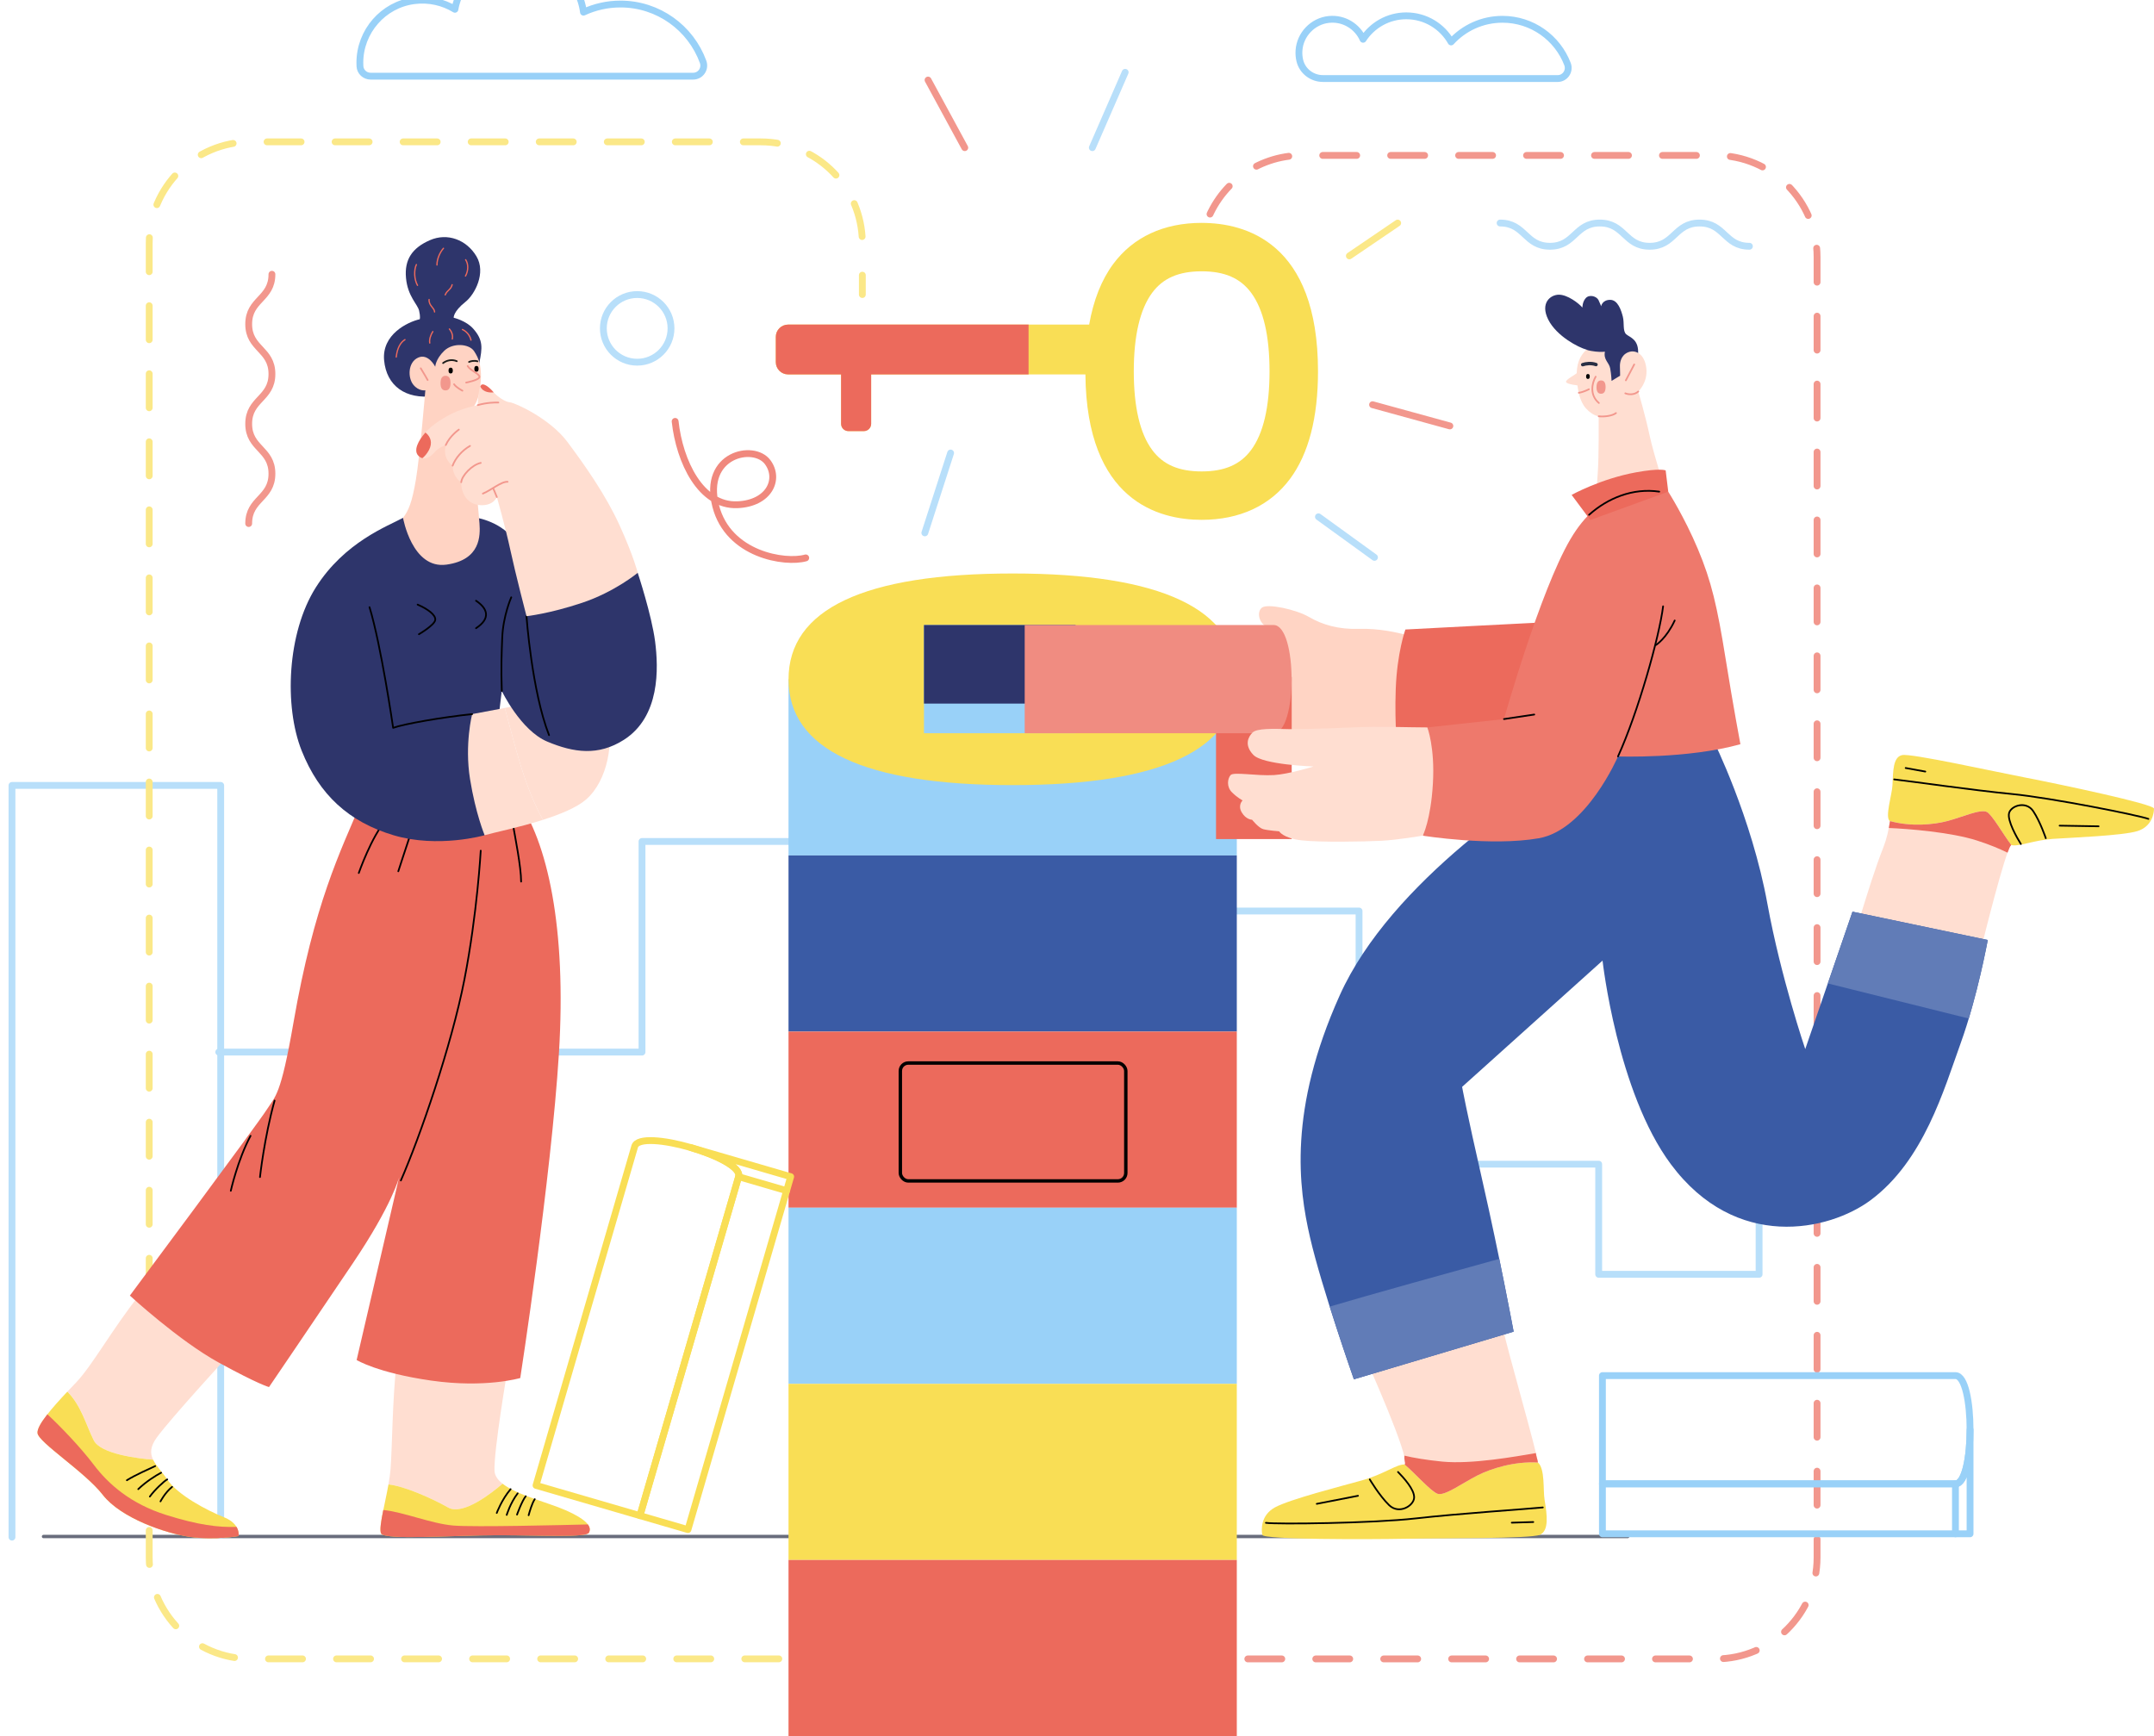 <?xml version="1.0" encoding="UTF-8"?><svg id="art" xmlns="http://www.w3.org/2000/svg" viewBox="0 0 883.19 711.9"><defs><style>.cls-1,.cls-2,.cls-3,.cls-4,.cls-5,.cls-6,.cls-7,.cls-8,.cls-9,.cls-10,.cls-11,.cls-12,.cls-13,.cls-14,.cls-15{fill:none;stroke-linecap:round;stroke-linejoin:round;}.cls-1,.cls-3,.cls-4,.cls-6,.cls-8,.cls-10,.cls-11,.cls-15{stroke-width:2.8px;}.cls-1,.cls-5,.cls-6{stroke:#f2978d;}.cls-2{stroke:#1d1d1b;}.cls-2,.cls-5,.cls-14{stroke-width:.7px;}.cls-16{fill:#ec6a5c;}.cls-16,.cls-17,.cls-18,.cls-19,.cls-20,.cls-21,.cls-22,.cls-23,.cls-24,.cls-25,.cls-26,.cls-27,.cls-28{stroke-width:0px;}.cls-17{fill:#f08c81;}.cls-3,.cls-11{stroke:#fbe888;}.cls-18{fill:#f9de55;}.cls-19{fill:#f2978d;}.cls-20{fill:#ffd3c3;}.cls-21{fill:#2e356b;}.cls-4{stroke:#f0887d;}.cls-22{fill:#ffd4c4;}.cls-23{fill:#000;}.cls-24{fill:#3a5ba5;}.cls-25{fill:#617cb7;}.cls-6{stroke-dasharray:0 0 13.93 13.93;}.cls-7{stroke:#292f44;}.cls-7,.cls-9,.cls-13{stroke-width:1.4px;}.cls-8{stroke:#f9de55;}.cls-9{stroke:#696d7c;}.cls-10{stroke:#b8dffa;}.cls-26{fill:#ffded1;}.cls-11{stroke-dasharray:0 0 13.95 13.95;}.cls-12{stroke:#ec6a5c;stroke-width:.53px;}.cls-27{fill:#ee796c;}.cls-13,.cls-14{stroke:#000;}.cls-28{fill:#99d1f8;}.cls-15{stroke:#99d1f8;}</style></defs><line class="cls-9" x1="17.85" y1="630.05" x2="667.38" y2="630.05"/><polyline class="cls-10" points="4.91 630.31 4.91 322.06 90.49 322.06 90.49 629.52"/><polyline class="cls-10" points="89.7 431.41 263.24 431.41 263.24 345.04 327.43 345.04"/><polyline class="cls-10" points="497.01 373.56 557.24 373.56 557.24 477.37 655.5 477.37 655.5 522.54 721.27 522.54 721.27 473.41 768.82 473.41"/><path class="cls-26" d="M824.68,346.5s-.09.08-.13.12c-2.38,2.38-11.62,39.88-11.62,39.88l-50.72-8.98c3.69-11.89,6.6-21.4,10.03-30.11,1.35-3.42,2.17-7.12,2.68-10.72,8.62,2.36,17.85,1.49,23.56-.02,5.98-1.58,13.73-5.11,16.2-3.69,2.27,1.29,6.93,9.6,9.99,13.53Z"/><path class="cls-18" d="M883.19,331.56c0,1.85-.79,7.4-6.86,9.25-6.08,1.85-26.68,2.65-34.61,3.17-7.78.52-14.17,3.35-17.04,2.53-3.06-3.92-7.72-12.23-9.99-13.53-2.46-1.41-10.22,2.11-16.2,3.69-5.71,1.52-14.94,2.38-23.56.02-2.24-1.34.86-10.95,1.02-14.64.26-6.08.26-11.62,3.96-12.42,3.69-.79,36.98,6.61,50.72,9.25,13.73,2.65,52.56,10.83,52.56,12.68Z"/><path class="cls-14" d="M776.65,319.59c6.34.7,31.87,4.4,48.25,5.99s52.3,8.8,56,10.21"/><path class="cls-14" d="M828.6,346.09c-1.58-2.51-5.64-9.64-4.84-12.68.79-3.04,7-5.15,9.91-.79,2.91,4.36,5.15,11.09,5.15,11.09"/><line class="cls-14" x1="781.36" y1="314.92" x2="789.42" y2="316.38"/><line class="cls-14" x1="844.49" y1="338.56" x2="860.47" y2="338.83"/><path class="cls-16" d="M814.69,332.98c-2.46-1.41-10.22,2.11-16.2,3.69-5.71,1.52-14.94,2.38-23.56.02-.13.94-.29,1.88-.47,2.83,7.89.33,25.29,1.68,36.09,5.12,5.41,1.72,9.64,3.56,12.59,5,.58-1.59,1.07-2.68,1.42-3.02.04-.04.09-.08.13-.12-3.06-3.92-7.72-12.23-9.99-13.53Z"/><path class="cls-26" d="M575.92,600.53c.03-.05.07-.1.11-.15,1.98-3.04-15.63-42.35-15.63-42.35l55.82-13.38c1.76,8.63,14.09,51.16,14.35,55.07-9.62-.55-19.15,2.43-24.84,5.31-5.95,3.01-13.34,8.47-16.25,7.53-2.69-.86-9.47-8.57-13.57-12.02Z"/><path class="cls-18" d="M517.58,629.41c-.42-1.95-.82-7.98,5.16-11.29,5.99-3.31,27.09-8.68,35.78-11.11,8.97-2.51,14.16-6.68,17.4-6.49,4.11,3.45,10.89,11.17,13.57,12.02,2.91.94,10.3-4.52,16.25-7.53,5.68-2.88,15.22-5.87,24.84-5.31,2.99,2.6,2.07,11.35,2.73,15.28,1.09,6.47,1.82,12.69-1.91,14.36-3.72,1.67-40.47,1.33-55.55,1.63-15.07.29-57.85.37-58.27-1.57Z"/><path class="cls-14" d="M632.6,618.13c-6.84.68-34.6,2.51-52.22,4.51-17.62,2-57.12,2.45-61.34,1.8"/><path class="cls-14" d="M573.22,603.59c2.23,2.29,6.76,7.15,6.61,10.53s-6.22,7-10.27,3.06c-4.04-3.94-7.92-10.54-7.92-10.54"/><line class="cls-14" x1="628.68" y1="624.11" x2="619.86" y2="624.38"/><line class="cls-14" x1="556.81" y1="613.35" x2="539.9" y2="616.65"/><path class="cls-16" d="M589.5,612.55c2.91.94,10.3-4.52,16.25-7.53,5.68-2.88,15.22-5.87,24.84-5.31-.07-1.02-.81-2.83-.84-3.87-8.39,1.42-26.34,4.68-38.5,3.48-6.09-.6-11.95-1.56-15.38-2.43-.26,1.81.46,3.04.17,3.48-.03.05-.07.1-.11.15,4.11,3.45,10.89,11.17,13.57,12.02Z"/><line class="cls-1" x1="404.3" y1="680.24" x2="412.24" y2="680.24"/><path class="cls-6" d="M428.05,680.24h275.37c22.99,0,41.62-18.64,41.62-41.62V105.35c0-22.99-18.64-41.62-41.62-41.62h-169.54c-18.77,0-34.63,12.42-39.83,29.49"/><path class="cls-1" d="M492.48,100.95c-.15,1.44-.23,2.91-.23,4.39v3.54"/><line class="cls-3" x1="353.58" y1="120.78" x2="353.58" y2="112.83"/><path class="cls-11" d="M353.49,97c-1.44-21.68-19.48-38.83-41.53-38.83H102.8c-22.99,0-41.62,18.64-41.62,41.62v538.81c0,22.99,18.64,41.62,41.62,41.62h285.64"/><line class="cls-3" x1="396.35" y1="680.24" x2="404.3" y2="680.24"/><path class="cls-24" d="M650.74,310.43c-21.13,12.68-80.3,50.72-101.43,97.73-21.13,47.02-16.91,78.72-12.15,99.32,4.75,20.6,17.96,58.11,17.96,58.11l65.51-19.55s-5.81-31.17-12.68-61.28c-6.87-30.11-8.45-39.09-8.45-39.09l57.58-51.77s5.99,53.89,28,83.47c26.69,35.88,64.91,27.38,81.88,14.79,21.84-16.2,30.11-45.43,36.98-64.45,6.87-19.02,11.09-42.26,11.09-42.26l-55.47-11.62-19.37,56.35s-10.01-29.44-15.5-59.52c-6.52-35.75-22.19-67.09-22.19-67.09l-51.77,6.87Z"/><path class="cls-22" d="M576.25,260.25c-3.17-.79-10.57-2.64-19.02-2.38s-14.97-1.67-20.43-4.84c-5.46-3.17-17.08-5.64-19.37-3.87-2.29,1.76-1.23,6.69,2.29,7.92,3.52,1.23,6.34,2.11,6.34,2.11l-2.82,47.02,49.84,2.64,3.17-48.6Z"/><path class="cls-16" d="M576.25,258.13s50.19-2.64,56.26-2.91c6.08-.26-2.38,54.68-2.38,54.68l-57.06-1.06s-1.32-11.09-.79-26.15,3.96-24.57,3.96-24.57Z"/><rect class="cls-28" x="323.31" y="278.55" width="183.81" height="72.22"/><rect class="cls-24" x="323.31" y="350.78" width="183.81" height="72.22"/><rect class="cls-16" x="323.31" y="423" width="183.81" height="72.22"/><rect class="cls-28" x="323.31" y="495.22" width="183.81" height="72.22"/><rect class="cls-18" x="323.31" y="567.45" width="183.81" height="72.22"/><rect class="cls-16" x="323.31" y="639.67" width="183.81" height="72.22"/><path class="cls-18" d="M492.71,91.39c-15.55,0-28.08,5.82-36.24,16.83-4.81,6.49-8.11,14.82-9.89,24.88h-123.44c-2.78,0-5.04,2.26-5.04,5.04v10.35c0,2.78,2.26,5.04,5.04,5.04h21.73v20.26c0,1.65,1.34,2.99,2.99,2.99h6.35c1.65,0,2.99-1.34,2.99-2.99v-20.26h87.84c.47,51.84,30.01,59.63,47.68,59.63,15.55,0,28.08-5.82,36.24-16.83,7.6-10.25,11.45-25.07,11.45-44.05,0-52.97-29.88-60.88-47.69-60.88ZM513,184.51c-4.45,6-10.89,8.8-20.29,8.8s-15.84-2.79-20.29-8.8c-5.01-6.76-7.54-17.6-7.54-32.23s2.54-25.47,7.54-32.23c4.45-6,10.89-8.8,20.29-8.8s15.84,2.79,20.29,8.8c5.01,6.76,7.54,17.6,7.54,32.23s-2.54,25.48-7.54,32.23Z"/><path class="cls-18" d="M415.22,235.16c60.91,0,91.9,14.63,91.9,43.39s-31,43.39-91.9,43.39-91.9-14.63-91.9-43.39,31-43.39,91.9-43.39Z"/><rect class="cls-28" x="378.85" y="256.29" width="62.16" height="44.37"/><rect class="cls-21" x="378.85" y="256.29" width="62.16" height="32.22"/><path class="cls-26" d="M64.34,589.37c-2.83,3.89-2.81,6.62-1.56,9.18-5.9-.48-21.47-2.26-24.31-7.94-3.23-6.45-5.13-14.24-10.84-19.96,1.26-1.33,2.48-2.61,3.62-3.81,6.69-7.05,14.79-21.84,25.7-35.58l36.63,24.66s-23.6,25.71-29.24,33.46Z"/><path class="cls-26" d="M206.05,608.39c-4.03,3.48-16.2,13.27-22.32,9.77-6.88-3.92-18.33-8.89-24.46-9.45.4-2.23.71-4.38.87-6.31.7-9.16.7-27.83,2.46-43.67l45.44,3.17s-5.64,33.11-5.28,41.21c.09,1.99,1.33,3.73,3.3,5.28Z"/><path class="cls-16" d="M148.34,328.4c-8.98,21.13-19.55,42.26-28,90.87-5.29,30.43-7.4,30.11-11.09,35.92s-56,76.07-56,76.07c0,0,20.07,18.49,36.45,27.47,16.38,8.98,20.6,10.04,20.6,10.04,0,0,17.96-26.41,34.34-50.72,16.38-24.3,19.02-35.4,19.02-35.4l-17.43,75.02s8.45,5.28,30.64,8.45c22.19,3.17,36.45-1.06,36.45-1.06,0,0,12.68-81.88,15.85-133.13,3.17-51.24-4.58-86.99-17.43-104.6l-63.39,1.06Z"/><path class="cls-14" d="M164.36,484.06c7.75-17.61,20.78-55.29,26.06-82.41,5.28-27.12,6.69-52.83,6.69-52.83"/><path class="cls-14" d="M112.59,451.31c-4.23,15.14-5.99,31.35-5.99,31.35"/><path class="cls-14" d="M102.73,465.75c-5.28,9.86-8.1,22.54-8.1,22.54"/><path class="cls-14" d="M158.38,336.14c-5.99,6.69-11.27,21.84-11.27,21.84"/><path class="cls-14" d="M169.3,338.96c-1.41,4.23-5.99,18.31-5.99,18.31"/><path class="cls-14" d="M210.15,337.2c1.06,5.99,3.52,18.31,3.52,24.3"/><path class="cls-26" d="M249.07,295.64c-2.47-8.1-21.84-9.16-21.84-9.16l-20.26,3.82c4.3,15.67,7.84,31.74,15.64,45.88,7.06-2.25,13.84-5.02,17.65-8.31,9.16-7.92,11.27-24.13,8.8-32.23Z"/><path class="cls-21" d="M165.24,212.35c-6.16,3.35-23.95,9.86-35.75,28.53-11.8,18.67-13.03,48.78-5.81,66.92,7.22,18.14,19.37,29.23,37.68,34.69,18.31,5.46,37.33,0,37.33,0l7.04-59.17s7.75,16.2,18.67,20.78c10.92,4.58,20.91,5.93,31.35-.7,14.97-9.51,14.26-29.41,12.86-40.33-1.41-10.92-7.13-28.18-7.13-28.18l-45.52,4.23s-1.23-14.79-7.92-20.78c-6.69-5.99-15.67-6.52-15.67-6.52l-27.12.53Z"/><path class="cls-14" d="M205.75,283.31c-.35-9.33-.05-16.1.18-21.84.35-8.98,3.7-16.55,3.7-16.55"/><path class="cls-14" d="M215.87,252.67s2.2,30.82,9.25,48.78"/><path class="cls-21" d="M172.11,130.9c-5.02,1.14-15.58,6.25-14.62,16.82.97,10.57,8.89,16.11,20.25,14.7s17.7-8.01,18.84-13.82c1.14-5.81,1.67-9.07-2.55-13.82-2.95-3.32-8.01-4.49-8.01-4.49,0,0-.26-2.47,4.84-6.52,3.81-3.02,8.54-11.89,4.49-18.67-4.05-6.78-11.89-9.77-19.11-6.6-7.22,3.17-10.48,7.92-9.77,15.5.7,7.54,4.75,10.74,5.37,13.38.62,2.64.26,3.52.26,3.52Z"/><path class="cls-20" d="M178.45,150.36s-2.82-5.64-7.04-3.7c-4.23,1.94-4.23,8.28-1.94,11.09,2.29,2.82,4.93,2.29,4.93,2.29,0,0-2.29,27.29-3.87,36.63-1.58,9.33-2.99,12.68-5.28,15.67,0,0,3.7,21.13,17.79,19.19s13.91-11.97,13.56-16.91c-.35-4.93-4.23-45.96-4.23-45.96,0,0,3.7-2.11,4.58-10.21.88-8.1-.57-11.4-2.55-14.44-1.98-3.04-8.67-3.61-12.24-.18-3.57,3.43-3.7,6.52-3.7,6.52Z"/><path class="cls-23" d="M185.67,151.95c0,.79-.3,1.19-.88,1.19s-.88-.4-.88-1.19.3-1.19.88-1.19.88.4.88,1.19Z"/><path class="cls-23" d="M196.24,151.24c0,.79-.3,1.19-.88,1.19s-.88-.4-.88-1.19.3-1.19.88-1.19.88.4.88,1.19Z"/><path class="cls-5" d="M191.75,150.1c1.06,1.85,4.75,3.08,4.84,4.4.09,1.32-5.46,2.38-5.46,2.38"/><path class="cls-2" d="M181.67,148.88c1.41-1.09,3.62-1.67,5.63-.77"/><path class="cls-2" d="M192.32,148.42c.62-.33,2.18-.68,3.46-.26"/><path class="cls-5" d="M186.18,157.56c.86,1.32,3.43,2.64,3.43,2.64"/><path class="cls-19" d="M182.65,160.09c-1.36-.01-2.04-1.03-2.02-3.02.02-1.99.72-2.99,2.07-2.98,1.36.01,2.04,1.03,2.02,3.02-.02,1.99-.72,2.99-2.07,2.98Z"/><path class="cls-5" d="M172.51,151.02c.79,1.19,2.84,4.82,2.84,4.82"/><path class="cls-26" d="M196.94,158.46c.66-1.99,3.35,0,5.19,2.11,1.85,2.11,4.93,4.23,6.96,4.4s16.38,6.6,23.6,16.29c7.22,9.69,15.67,21.66,21.4,34.25,5.72,12.59,7.4,19.37,7.4,19.37,0,0-9.42,7.84-22.89,12.33-13.47,4.49-22.72,5.46-22.72,5.46,0,0-4.58-17.61-6.6-27.03-2.03-9.42-5.55-21.84-5.55-21.84,0,0-1.32,3.61-6.69,3.35-5.37-.26-8.01-4.75-7.92-9.42,0,0-3.43-1.76-3.52-6.78,0,0-4.31-2.55-2.82-8.45,0,0-3.08,1.06-4.58,2.91-1.5,1.85-4.23,3.87-6.6,1.5s.35-7.04,3.7-10.48c3.35-3.43,9.25-6.78,13.38-8.28,4.14-1.5,7.22-2.03,7.22-2.03,0,0,0-1.41.26-3.87.26-2.47.44-2.73.79-3.79Z"/><path class="cls-16" d="M174.44,177.34c-2.93,3.31-5.03,7.39-2.86,9.57.53.53,1.07.83,1.62.97.84-.71,1.87-1.79,2.69-3.35,1.53-2.9.77-5.43-1.46-7.19Z"/><path class="cls-16" d="M202.44,160.91c-.1-.11-.21-.22-.31-.34-1.57-1.8-3.74-3.49-4.77-2.74l-.43.63c1.11,2.56,4.21,2.56,5.5,2.45Z"/><path class="cls-5" d="M195.89,166.12c3.7-1.06,7.22-1.14,8.45-1.06"/><path class="cls-5" d="M182.77,182.5c1.76-3.87,5.37-6.34,5.37-6.34"/><path class="cls-5" d="M185.58,190.95c1.14-3.08,3.87-6.25,7.13-8.1"/><path class="cls-5" d="M189.11,197.73c.26-2.73,4.4-7.13,8.01-7.92"/><path class="cls-5" d="M203.72,203.81c-.62-1.67-1.5-3.52-1.5-3.52"/><path class="cls-5" d="M208.12,197.56c-2.55-.18-6.87,3.52-10.13,4.84"/><path class="cls-26" d="M193.6,292.82s-3.17,12.33-.88,26.59c2.29,14.26,5.99,23.07,5.99,23.07,3.5-1.03,13.98-3.14,23.91-6.3-7.8-14.14-11.34-30.2-15.64-45.88l-13.38,2.52Z"/><path class="cls-14" d="M193.6,292.82c-11.97,1.23-28.18,4.05-32.4,5.64,0,0-4.93-33.99-9.69-49.48"/><path class="cls-14" d="M171.23,247.92c4.05,1.76,7.57,4.23,7.22,6.34-.35,2.11-6.69,5.81-6.69,5.81"/><path class="cls-14" d="M195.18,246.33c4.75,3.17,6.16,7.22,0,11.27"/><path class="cls-18" d="M97.8,629.87s-9.52,1.76-19.72.36c-10.22-1.41-28.53-7.75-35.93-17.26-7.4-9.51-26.41-21.49-26.77-25.35-.29-3.22,6.2-10.55,12.23-16.97,5.71,5.72,7.61,13.51,10.84,19.96,2.84,5.68,18.41,7.47,24.31,7.94,1.23,2.55,3.69,4.92,5.79,8.08,4.23,6.34,16.2,12.68,23.25,15.5,7.05,2.82,5.99,7.74,5.99,7.74Z"/><path class="cls-16" d="M42.15,612.97c7.4,9.51,25.71,15.85,35.93,17.26,10.21,1.41,19.72-.36,19.72-.36,0,0,.37-1.75-.81-3.76-7.62.23-15.64-.76-28.78-4.87-14.62-4.58-23.77-12.68-29.76-20.6-5.56-7.36-14.15-16.23-19.02-20.7-2.51,3.2-4.2,6-4.05,7.67.36,3.87,19.37,15.85,26.77,25.35Z"/><path class="cls-14" d="M52.02,606.98c3.35-2.11,9.33-4.75,11.62-5.81"/><path class="cls-14" d="M56.68,610.63c3.3-3.17,7.13-5.55,9.38-6.74"/><path class="cls-14" d="M61.44,613.67c1.98-2.77,5.94-6.43,7.13-7.04"/><path class="cls-14" d="M70.55,609.71c-2.91,2.38-4.75,5.94-4.75,5.94"/><path class="cls-18" d="M241.5,628.46c-1.06,2.11-19.37,1.06-37.33,1.06s-46.49,2.11-47.9-.71c-1.12-2.22,1.51-11.7,3.01-20.1,6.13.56,17.58,5.53,24.46,9.45,6.12,3.49,18.29-6.29,22.32-9.77,6.01,4.74,18.77,7.73,25.93,10.91,9.51,4.23,10.56,7.05,9.51,9.16Z"/><path class="cls-16" d="M185.98,625.56c-9.12-.74-20.66-5.62-28.82-6.37-.93,4.57-1.55,8.33-.9,9.63,1.41,2.82,29.94.71,47.9.71s36.28,1.06,37.33-1.06c.48-.96.52-2.06-.46-3.37-9.77.25-46.6,1.15-55.06.46Z"/><path class="cls-14" d="M209.36,610.63c-3.7,4.36-5.68,9.77-5.68,9.77"/><path class="cls-14" d="M212.26,612.35c-3.04,3.96-4.49,8.85-4.49,8.85"/><path class="cls-14" d="M215.56,613.54c-1.58,1.98-3.57,7.53-3.57,7.53"/><path class="cls-14" d="M219.26,614.73c-1.19,1.85-2.11,5.15-2.51,6.6"/><path class="cls-12" d="M162.47,146.4c.4-3.83,1.85-6.08,3.57-7.13"/><path class="cls-12" d="M189.61,135.11c2.31,1.06,3.3,3.24,3.5,4.36"/><path class="cls-12" d="M177.46,135.97c-.86,1.32-1.52,3.24-1.25,4.69"/><path class="cls-12" d="M184.26,134.91c1.25,1.45,1.45,3.04,1.19,4.09"/><path class="cls-12" d="M170.73,108.49c-1.06,2.18-.92,6.14.46,8.52"/><path class="cls-12" d="M181.83,101.82c-1.41,1.57-2.71,4.42-2.66,6.84"/><path class="cls-12" d="M190.93,106.51c1.19,1.78,1.12,4.56-.07,6.67"/><path class="cls-12" d="M185.39,116.75c-.53,2.11-2.05,2.18-2.84,4.16"/><path class="cls-12" d="M175.94,122.82c-.2,2.51,2.18,3.37,2.25,5.08"/><path class="cls-21" d="M650.48,143.36c-3.24-.86-12.22-5.48-15.65-12.28-3.43-6.8.86-10.24,4.36-10.24s8.06,3.43,9.64,5.28c0,0-.07-2.31,1.39-3.9,1.45-1.58,4.42-.79,5.22.86.79,1.65,1.06,2.51,1.06,2.51,0,0,.4-2.58,3.63-2.64,3.24-.07,4.62,4.36,5.28,6.93.66,2.58-.13,5.88,1.39,7.2s5.41,2.05,4.82,8.52c-.59,6.47-9.71,12.22-9.71,12.22l-6.27.86-5.15-15.32Z"/><path class="cls-26" d="M650.48,143.36c-2.77,2.64-4.23,6.08-3.96,11.23.26,5.15,1.06,9.91,3.83,12.94,2.77,3.04,5.15,3.17,5.15,3.17,0,0,.13,16.91-.4,23.51-.53,6.6-.66,12.81-2.11,17.17l30.9-6.6s-5.94-18.75-7.53-26.28c-1.58-7.53-4.62-17.96-4.62-17.96,0,0,3.96-3.7,3.3-9.51-.66-5.81-4.36-7.79-7.4-6.6-3.04,1.19-3.5,4.29-3.43,5.94.07,1.65.07,3.7.07,3.7l-3.5,2.11s-.11-2.71-.57-5.15c-.46-2.44-2.82-3.46-2.16-6.82,0,0-1.5.22-3.83-.04-3.08-.35-3.74-.79-3.74-.79Z"/><path class="cls-23" d="M651.84,154.37c0,.67-.25,1.01-.75,1.01s-.75-.34-.75-1.01.25-1.01.75-1.01.75.34.75,1.01Z"/><path class="cls-26" d="M646.78,152.78c-.92.97-4.71,2.73-4.67,3.79.04,1.06,5.46,1.54,5.46,1.54l-.79-5.33Z"/><path class="cls-7" d="M648.94,149.53c1.23-.44,3.48-.75,5.46-.04"/><path class="cls-5" d="M654.26,154.46c-1.54,2.64-2.55,7.53,1.32,10.79"/><path class="cls-19" d="M656.44,161.46c-1.24-.01-1.86-.94-1.84-2.75.02-1.81.65-2.72,1.89-2.71,1.24.01,1.86.94,1.84,2.75-.02,1.81-.65,2.72-1.89,2.71Z"/><path class="cls-5" d="M647.35,161.06c2.07-.31,4.14-1.45,4.14-1.45"/><path class="cls-5" d="M670.07,149.44c-1.19,2.2-3.43,6.52-3.43,6.52"/><path class="cls-5" d="M671.74,160.53c-1.58,1.45-3.92,1.32-5.33.75"/><path class="cls-5" d="M655.5,170.7c2.38.26,5.64-.18,7.09-1.32"/><path class="cls-27" d="M684.02,201.61c-13.47.26-27.74-1.58-40.15,19.55-12.41,21.13-27.21,73.7-27.21,73.7l-31.43,3.43-1.85,44.38s28,4.49,47.55,1.06c19.55-3.43,32.49-33.55,32.49-33.55,0,0,28.53,1.06,50.19-5.02,0,0-2.76-14.47-6.08-35.13-3.43-21.4-5.81-31.7-11.36-44.9s-12.15-23.51-12.15-23.51Z"/><path class="cls-16" d="M652.06,213.23l-7.66-10.3s11.89-6.6,26.41-9.25c10-1.82,12.15-.79,12.15-.79l1.06,8.72-31.96,11.62Z"/><path class="cls-14" d="M663.42,310.17c8.19-17.96,16.91-48.87,18.49-61.55"/><line class="cls-14" x1="616.67" y1="294.85" x2="629.08" y2="293"/><path class="cls-14" d="M651.54,211.11c7.66-6.87,17.96-11.09,28.79-9.51"/><path class="cls-14" d="M686.67,254.43c-3.43,7.4-7.66,10.04-7.66,10.04"/><rect class="cls-16" x="498.6" y="277.57" width="31.03" height="66.49"/><path class="cls-17" d="M522.19,300.66h-102.04v-44.37h102.04c9.86,0,9.86,44.37,0,44.37Z"/><path class="cls-26" d="M585.23,298.28c-7.75,0-19.19-.53-30.82,0-11.62.53-23.37.78-26.06.7-6.52-.18-13.03-.35-14.79,1.41-1.76,1.76-3.52,5.11.35,9.16s24.65,4.75,24.65,4.75c0,0-10.21,3.17-16.2,3.52-7.09.42-16.55-1.41-17.79,0-1.23,1.41-1.76,4.75.53,7.04s4.4,3.35,4.4,3.35c0,0-2.11,1.94-.35,4.93,1.76,2.99,4.23,2.99,4.23,2.99,0,0,2.64,3.35,4.58,3.87,1.94.53,6.52.88,6.52.88,0,0,1.58,2.82,9.16,3.7,7.57.88,25.89.53,32.75.18,6.87-.35,16.99-2.11,16.99-2.11,0,0,3.26-6.34,4.14-21.31.88-14.97-2.29-23.07-2.29-23.07Z"/><path class="cls-16" d="M421.73,133.1h-98.6c-2.78,0-5.04,2.26-5.04,5.04v10.35c0,2.78,2.26,5.04,5.04,5.04h21.73v20.26c0,1.65,1.34,2.99,2.99,2.99h6.35c1.65,0,2.99-1.34,2.99-2.99v-20.26h64.54v-20.43Z"/><path class="cls-25" d="M807.25,417.65c4.89-16.27,7.79-32.2,7.79-32.2l-55.47-11.62-10.12,29.43,57.8,14.39Z"/><path class="cls-25" d="M555.12,565.6l65.51-19.55s-2.38-12.77-5.89-29.85c-15.89,4.39-55.62,15.4-69.53,19.58,4.94,15.68,9.92,29.82,9.92,29.82Z"/><rect class="cls-13" x="369.16" y="435.9" width="92.45" height="48.34" rx="3.25" ry="3.25"/><line class="cls-1" x1="380.52" y1="32.82" x2="395.58" y2="60.55"/><line class="cls-10" x1="461.35" y1="29.65" x2="447.88" y2="60.55"/><line class="cls-1" x1="562.78" y1="165.95" x2="594.48" y2="174.66"/><line class="cls-10" x1="540.59" y1="211.91" x2="563.57" y2="228.55"/><line class="cls-3" x1="553.27" y1="104.93" x2="573.08" y2="91.46"/><path class="cls-10" d="M615.08,91.45c10.22,0,10.22,9.53,20.44,9.53s10.22-9.53,20.44-9.53,10.22,9.53,20.44,9.53,10.22-9.53,20.45-9.53,10.22,9.53,20.45,9.53"/><path class="cls-1" d="M101.97,214.68c0-10.22,9.53-10.22,9.53-20.44s-9.53-10.22-9.53-20.44,9.53-10.22,9.53-20.44-9.53-10.22-9.53-20.45,9.53-10.22,9.53-20.45"/><circle class="cls-10" cx="261.26" cy="134.65" r="13.87"/><path class="cls-15" d="M807.77,586.26v42.68h-150.74v-20.49h144.75c4,0,5.99-11.1,5.99-22.19Z"/><path class="cls-15" d="M807.77,586.26c0,11.09-1.99,22.19-5.99,22.19h-144.75v-44.38h144.75c4,0,5.99,11.09,5.99,22.19Z"/><line class="cls-15" x1="801.78" y1="608.45" x2="801.78" y2="628.94"/><path class="cls-8" d="M283.22,470.56l40.98,11.93-42.12,144.73-19.68-5.73,40.45-138.98c1.12-3.84-8.98-8.85-19.63-11.95Z"/><path class="cls-8" d="M283.22,470.56c10.65,3.1,20.75,8.11,19.63,11.95l-40.45,138.98-42.61-12.4,40.45-138.98c1.12-3.84,12.32-2.65,22.98.45Z"/><line class="cls-8" x1="302.85" y1="482.51" x2="322.53" y2="488.24"/><path class="cls-15" d="M638.67,32.2h-96.24c-4.46,0-8.42-3-9.47-7.34-.31-1.3-.44-2.67-.35-4.08.4-6.64,5.68-12.15,12.3-12.81,6.2-.62,11.68,2.91,13.98,8.14,3.77-5.79,10.29-9.62,17.72-9.62,7.88,0,14.74,4.31,18.37,10.71,5.22-5.71,12.73-9.29,21.07-9.29,12.18,0,22.58,7.64,26.67,18.39,1.08,2.85-1.01,5.91-4.06,5.91Z"/><path class="cls-15" d="M284.21,31.23h-132.28c-2.28,0-4.21-1.76-4.34-4.04-.03-.5-.04-1-.04-1.5,0-12.76,9.55-23.77,22.21-25.41,6.17-.8,11.98.61,16.77,3.53,2.22-12.49,13.14-21.97,26.26-21.97s24.73,10.08,26.45,23.15c4.61-2.14,9.75-3.34,15.16-3.34,15.58,0,28.85,9.88,33.89,23.72,1.04,2.85-1.05,5.86-4.08,5.86Z"/><line class="cls-10" x1="389.77" y1="185.76" x2="379.2" y2="218.51"/><path class="cls-4" d="M276.82,172.79c1.8,16.49,10.51,34.77,25.49,34.18,12.99-.51,17.65-10.43,12.45-17.46-5.72-7.74-26.75-3.11-21.29,18.03,5.17,20.01,28.5,23.62,36.9,21.23"/></svg>